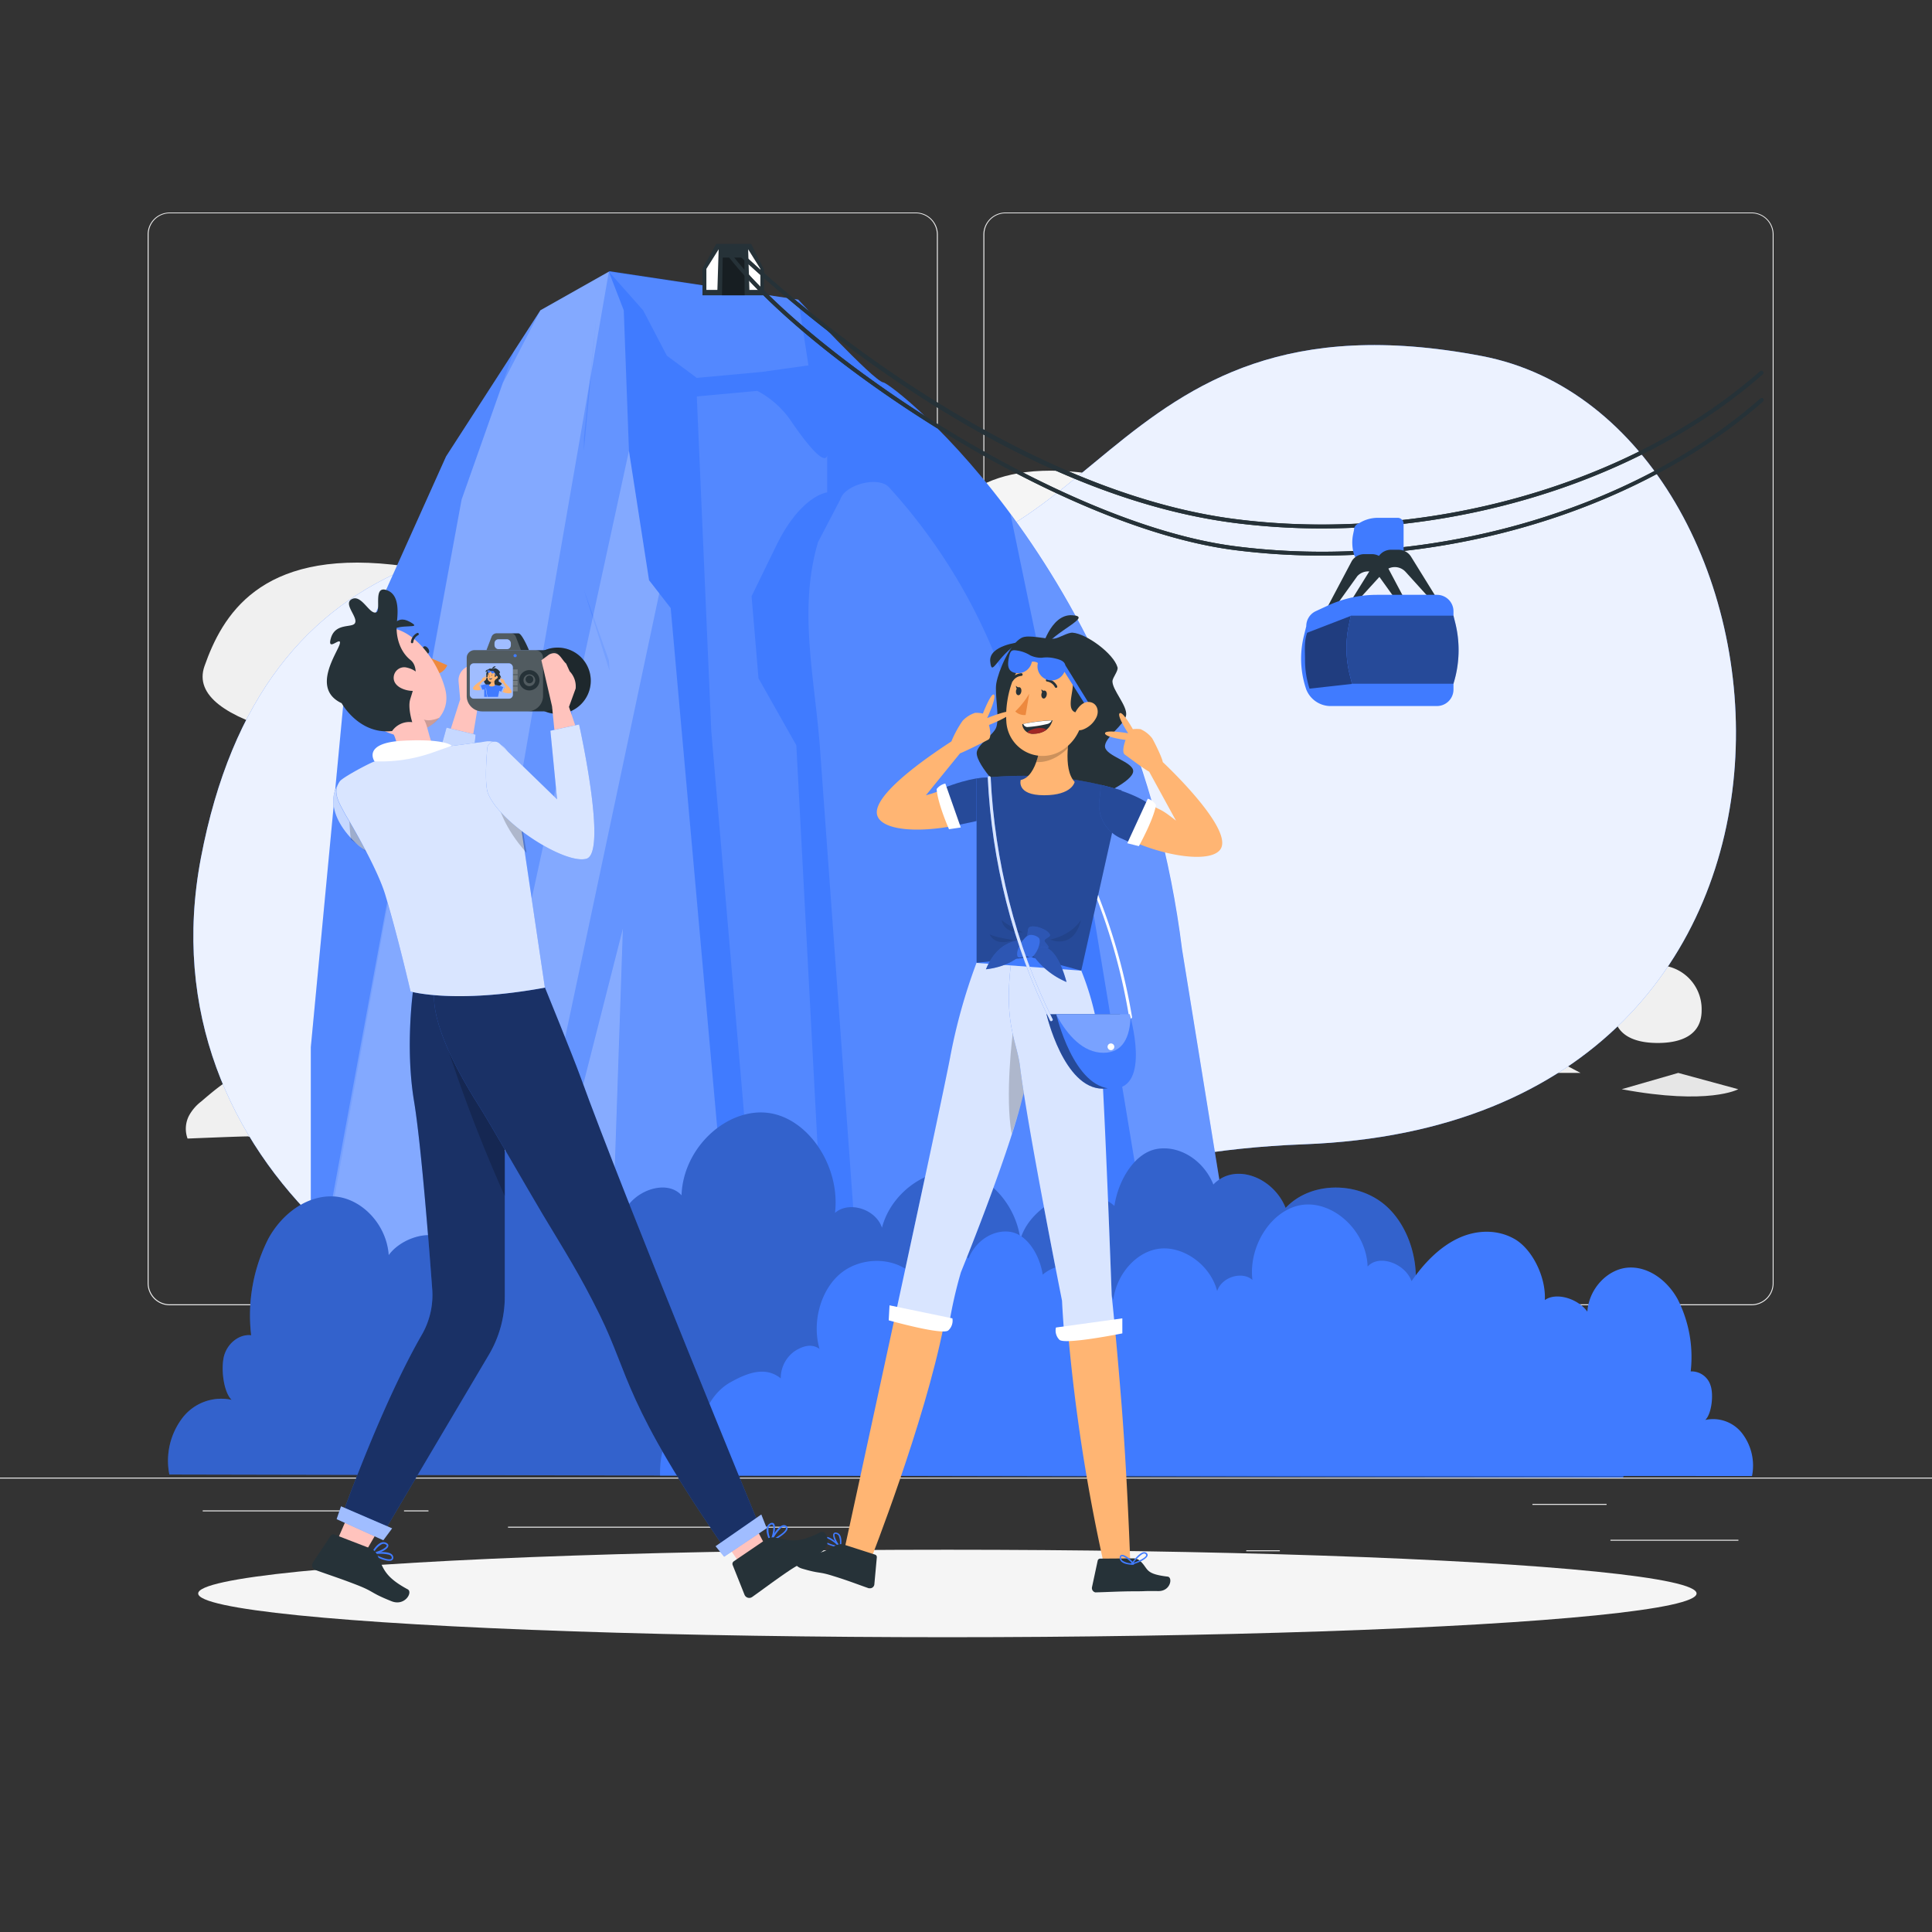 <svg xmlns="http://www.w3.org/2000/svg" viewBox="0 0 500 500"><rect x="0" y="0" width="500" height="500" fill="#333333" stroke="none"/><g id="background-complete"><rect x="416.78" y="398.49" width="33.12" height="0.25" style="fill:#ebebeb"></rect><rect x="322.53" y="401.21" width="8.69" height="0.25" style="fill:#ebebeb"></rect><rect x="396.59" y="389.21" width="19.19" height="0.25" style="fill:#ebebeb"></rect><rect x="52.46" y="390.89" width="43.19" height="0.25" style="fill:#ebebeb"></rect><rect x="104.56" y="390.89" width="6.33" height="0.25" style="fill:#ebebeb"></rect><rect x="131.47" y="395.11" width="93.68" height="0.25" style="fill:#ebebeb"></rect><path d="M237,337.8H43.92a5.71,5.71,0,0,1-5.71-5.71V60.66A5.71,5.71,0,0,1,43.92,55H237a5.71,5.71,0,0,1,5.71,5.71V332.09A5.71,5.71,0,0,1,237,337.8ZM43.92,55.2a5.47,5.47,0,0,0-5.46,5.46V332.09a5.47,5.47,0,0,0,5.46,5.46H237a5.47,5.47,0,0,0,5.46-5.46V60.66A5.47,5.47,0,0,0,237,55.2Z" style="fill:#ebebeb"></path><path d="M453.31,337.8H260.21a5.72,5.72,0,0,1-5.71-5.71V60.66A5.72,5.72,0,0,1,260.21,55h193.1A5.71,5.71,0,0,1,459,60.66V332.09A5.71,5.71,0,0,1,453.31,337.8ZM260.21,55.2a5.47,5.47,0,0,0-5.46,5.46V332.09a5.47,5.47,0,0,0,5.46,5.46h193.1a5.47,5.47,0,0,0,5.46-5.46V60.66a5.47,5.47,0,0,0-5.46-5.46Z" style="fill:#ebebeb"></path><rect y="382.4" width="500" height="0.25" style="fill:#ebebeb"></rect><path d="M52.92,172.4c4.57-13,14.25-30,48.6-26.28s17.13,24.41,36.76,26.95,16.78-7.71,32.71,8.59,14.08,2.1,27.64,10.19S42.2,203,52.92,172.4Z" style="fill:#f0f0f0"></path><path d="M239.62,143.72c3.74-10.66,11.65-24.51,39.72-21.49s14,20,30.05,22,13.71-6.31,26.73,7,11.51,1.72,22.59,8.33S230.86,168.69,239.62,143.72Z" style="fill:#f5f5f5"></path><path d="M344.87,212.56c-1.51-5-1.74-22.08,9.94-18.16s16.58,9.4,24.21,11.23,12.36-5,20.24,1.58,13.34,1.11,21.41,7S350.18,230,344.87,212.56Z" style="fill:#f0f0f0"></path><path d="M74.36,280.33a10.19,10.19,0,0,0-11.42-2.63c-3.86,1.37-7.38,4.38-10.85,7.35a11.54,11.54,0,0,0-3.22,3.77,7.39,7.39,0,0,0-.33,5.84s16.57-.69,15.82-.54,2.41,0,3.15-.22C69.67,289.09,71.07,283.26,74.36,280.33Z" style="fill:#f0f0f0"></path><path d="M419.69,281.89l14.64-4.22,15.53,4.22S442.32,286.11,419.69,281.89Z" style="fill:#e6e6e6"></path><path d="M409.05,277.67H105.64V258.72L126.48,243,142,250.87l25.73,7.85H303.48l3.54,3.33,2.12-.8a4.35,4.35,0,0,1,4.25.68l7.38,5.93,16.92-8.5a3.09,3.09,0,0,1,2.59-.09l6.67,2.78,2.44-1.41a3.11,3.11,0,0,1,4.51,1.73l1.92,5.95,9-4.07a3.08,3.08,0,0,1,3.06.28l4.76,3.33h9.25a3.11,3.11,0,0,1,2.32,1l3.07,3.45h10.77a3.16,3.16,0,0,1,1.44.35Z" style="fill:#f0f0f0"></path><path d="M158.42,286.79c-4.43-6-20-24.6-20-24.6l-20.85,9-8-14.81-5.33-1.43-13.75,7.26-19,22.06-4,9.65H170.4Z" style="fill:#e0e0e0"></path><path d="M302.86,281.22l15.73-10.7a4.85,4.85,0,0,1,5.67.17l18.08,13.94,11-5.17a4.84,4.84,0,0,1,4.54.22l14.21,8.49h-69.2Z" style="fill:#e0e0e0"></path><path d="M440.38,261.5c0,6.27-5.09,8.42-11.36,8.42s-11.37-2.15-11.37-8.42a11.37,11.37,0,1,1,22.73,0Z" style="fill:#f0f0f0"></path><path d="M391.27,252.41a7,7,0,0,1-1.15-.37c-.69-.27-1.58-.72-2.51-1.17a7.61,7.61,0,0,0-2.45-.74c-.66-.07-1.1,0-1.16-.17s.32-.49,1.12-.64a5.09,5.09,0,0,1,3,.52,9.16,9.16,0,0,1,2.32,1.72C391,252.07,391.27,252.41,391.27,252.41Z" style="fill:#e6e6e6"></path><path d="M395.31,249.17l-.84.32c-.49.2-1.12.49-1.81.79-1.39.61-2.58,1.25-2.77,1-.09-.12.09-.43.49-.82a6.16,6.16,0,0,1,1.83-1.2,4.21,4.21,0,0,1,2.2-.31,3.53,3.53,0,0,1,.66.16Z" style="fill:#e6e6e6"></path><path d="M383.78,254.84l-.23-.14-.61-.35a13.12,13.12,0,0,0-2-.89c-1.61-.58-3.06-.45-3.11-.7,0-.1.34-.29,1-.38a5.52,5.52,0,0,1,2.44.27,4.92,4.92,0,0,1,2,1.36,4.39,4.39,0,0,1,.44.6Z" style="fill:#e6e6e6"></path><path d="M385.37,251.49l-.58.34-1.3.72c-1,.54-1.72,1.16-1.91,1s0-.34.25-.68a3.91,3.91,0,0,1,1.25-1.07,3.33,3.33,0,0,1,1.6-.39A3.21,3.21,0,0,1,385.37,251.49Z" style="fill:#e6e6e6"></path><path d="M382.44,249.59s-.55-.19-1.39-.55-2-.85-3.2-1.26a9.08,9.08,0,0,0-3.24-.45c-.85,0-1.38.21-1.46.06s.37-.57,1.32-.85a6.4,6.4,0,0,1,3.74.16,9.28,9.28,0,0,1,3.14,1.86A13.23,13.23,0,0,1,382.44,249.59Z" style="fill:#e6e6e6"></path><path d="M386.16,244.87l-.32.09c-.19,0-.48.13-.81.24a21,21,0,0,0-2.49,1c-1.88.84-3.09,2.09-3.35,1.89s0-.55.51-1.15a6.7,6.7,0,0,1,2.36-1.78,5.86,5.86,0,0,1,2.9-.51,4.36,4.36,0,0,1,.88.15Z" style="fill:#e6e6e6"></path></g><g id="background-simple"><path d="M166.58,351.21C113.07,354.24,36.83,301.73,52,222c15.84-83.11,78.82-92.88,158.87-77.62,74.75,14.25,71.51-71.52,172.61-52.24,85.61,16.32,104.36,198.31-46,204C245.78,299.63,223.63,348,166.58,351.21Z" style="fill:#407BFF"></path><path d="M166.58,351.21C113.07,354.24,36.83,301.73,52,222c15.84-83.11,78.82-92.88,158.87-77.62,74.75,14.25,71.51-71.52,172.61-52.24,85.61,16.32,104.36,198.31-46,204C245.78,299.63,223.63,348,166.58,351.21Z" style="fill:#fff;opacity:0.9"></path></g><g id="Shadow"><ellipse id="path" cx="245.18" cy="412.39" rx="193.89" ry="11.32" style="fill:#f5f5f5"></ellipse></g><g id="sugarloaf-mountain"><path d="M80.44,271l9-95,26-57.88,24.42-37.82,17.9-10.1,48.84,7.35s19.53,21.13,22,21.42,65.11,49.13,77.32,146.79L321.35,341,80.44,343.27Z" style="fill:#407BFF"></path><polygon points="190.12 342.23 80.44 343.27 80.44 271 89.4 176.01 115.44 118.12 139.86 80.31 157.57 70.31 161.43 80.32 162.78 116.69 167.97 150.16 173.58 157.37 190.12 342.23" style="fill:#fff;opacity:0.1"></polygon><path d="M190.12,342.23,174.78,170.9l-1.21-13.54-5.6-7.2-5.2-33.46-1.34-36.38-3.86-10-17.71,10L133,90.87,119.46,129.3l-39,214,54.84-1.1,25.93-101.81-3.47,102.18Zm-39-228.85,3.26-31.8L151.1,116.7Zm0,39.3,6.47,18.22.17,2.76Z" style="fill:#fff;opacity:0.1"></path><polygon points="80.44 340.34 119.46 129.31 130.09 99.22 139.86 80.31 157.57 70.31 110.41 342.17 80.44 343.27 80.44 340.34" style="fill:#fff;opacity:0.2"></polygon><path d="M321.36,341l-21,.2L283.22,237.77,261.51,133.05c18.07,24.42,38,62,44.38,112.73Z" style="fill:#fff;opacity:0.2"></path><path d="M291.43,341.19l-68.5.65L212.16,193c-1.4-18-5.58-35.45-.44-52.73l5.74-11c1.15-3.88,9.89-6.15,12.62-3.16a146.56,146.56,0,0,1,35.43,70.21C273.83,238.28,286.25,303.08,291.43,341.19Z" style="fill:#fff;opacity:0.1"></path><path d="M200.89,141.22l-6.38,13.09,1.79,21.23,9.79,17.34L214,342.17H197.18l-13.1-152.92-3.75-86.65L196,101.16h0a24.33,24.33,0,0,1,9.08,8.33c9,13,9,8.2,9,8.2v9.74S207.29,128.12,200.89,141.22Z" style="fill:#fff;opacity:0.1"></path><polygon points="209.23 94.56 197.18 96.25 196 96.36 195.99 96.36 180.33 97.8 172.58 92.05 166.45 80.32 157.57 70.31 206.59 77.56 209.23 94.56" style="fill:#fff;opacity:0.1"></polygon><polygon points="161.21 240.35 135.28 342.17 157.74 342.54 161.21 240.35" style="fill:#fff;opacity:0.3"></polygon><polygon points="162.77 116.7 113.66 342.87 130.42 343.27 170.61 153.56 167.97 150.16 162.77 116.7" style="fill:#fff;opacity:0.2"></polygon></g><g id="cable-car"><polygon points="181.8 76.42 181.8 69.53 185.36 63.11 194.39 63.11 197.72 69.76 197.72 76.42 181.8 76.42" style="fill:#263238"></polygon><polygon points="196.79 75.02 196.79 69.58 193.62 64.51 193.94 75.02 196.79 75.02" style="fill:#fff"></polygon><polygon points="182.81 75.02 182.81 69.58 185.99 64.51 185.66 75.02 182.81 75.02" style="fill:#fff"></polygon><path d="M342.13,136.76a178,178,0,0,1-22.76-1.44c-59.62-7.72-114.54-56.28-130-71l.69-.73c31.65,30.19,82.27,64.61,129.4,70.71,49.06,6.35,102.47-8.65,136.07-38.22l.66.75C427.57,122.07,384.6,136.76,342.13,136.76Z" style="fill:#263238"></path><path d="M342.13,143.78a178,178,0,0,1-22.76-1.44c-46.4-6-113.2-51.35-132.22-77.76L188,64c18.92,26.27,85.37,71.38,131.54,77.35,49.06,6.35,102.47-8.65,136.07-38.22l.66.75C427.57,129.09,384.6,143.78,342.13,143.78Z" style="fill:#263238"></path><polygon points="192.71 76.42 186.85 76.42 187.04 66.66 192.64 66.66 192.71 76.42" style="opacity:0.4"></polygon><path d="M342.13,136.76a178,178,0,0,1-22.76-1.44c-59.62-7.72-114.54-56.28-130-71a.5.5,0,0,1,0-.71.49.49,0,0,1,.7,0c31.65,30.19,82.27,64.61,129.4,70.71,49.06,6.35,102.47-8.65,136.07-38.22a.5.5,0,1,1,.66.75C427.57,122.07,384.6,136.76,342.13,136.76Z" style="fill:#263238"></path><path d="M342.13,143.78a178,178,0,0,1-22.76-1.44c-46.4-6-113.2-51.35-132.22-77.76A.5.5,0,0,1,188,64c18.92,26.27,85.37,71.38,131.54,77.35,49.06,6.35,102.47-8.65,136.07-38.22a.5.5,0,0,1,.71,0,.51.51,0,0,1,0,.71C427.57,129.09,384.6,143.78,342.13,143.78Z" style="fill:#263238"></path><path d="M350.42,137.14l-.21,1a10.77,10.77,0,0,0,.21,5.35h0a2.34,2.34,0,0,0,2,1.66h9.39a1.56,1.56,0,0,0,1.44-1.66v-7.82a1.56,1.56,0,0,0-1.44-1.66h-5.25a9.09,9.09,0,0,0-4.33,1.11l-1,.54A1.67,1.67,0,0,0,350.42,137.14Z" style="fill:#407BFF"></path><path d="M372,155.09h-1.81L363.77,148a3.78,3.78,0,0,0-5.6,0l-6.46,7.08H349.9l6.84-11a3.82,3.82,0,0,1,3.22-1.8h2a3.81,3.81,0,0,1,3.22,1.8Z" style="fill:#263238"></path><path d="M372,155.09h-1.81L363.77,148a3.78,3.78,0,0,0-5.6,0l-6.46,7.08H349.9l6.84-11a3.82,3.82,0,0,1,3.22-1.8h2a3.81,3.81,0,0,1,3.22,1.8Z" style="fill:#263238;opacity:0.1"></path><path d="M365.13,158.12h-1.81l-6.46-9a3.78,3.78,0,0,0-5.6,0l-6.46,9H343l6.84-12.92a3.8,3.8,0,0,1,3.22-1.79h2a3.8,3.8,0,0,1,3.22,1.79Z" style="fill:#263238"></path><path d="M338.06,162.06l-.62,2.53a24.56,24.56,0,0,0,.62,13.85h0a6.8,6.8,0,0,0,6,4.28h27.83a4.28,4.28,0,0,0,4.27-4.28V158.21a4.27,4.27,0,0,0-4.27-4.27H356.33a30.35,30.35,0,0,0-12.85,2.86l-3,1.39A4.27,4.27,0,0,0,338.06,162.06Z" style="fill:#407BFF"></path><path d="M349.9,177l-11,1.22a24,24,0,0,1-1.16-7.36c0-2.42-.26-4.56.47-6.9l.06-.19,11.32-4.38-.48,2.24A29.16,29.16,0,0,0,349.4,175Z" style="opacity:0.5"></path><path d="M349.59,159.34l-.48,2.24A29.17,29.17,0,0,0,349.4,175l.51,1.93h26.24a29.09,29.09,0,0,0,.45-15.81l-.45-1.79Z" style="fill:#407BFF"></path><path d="M377.48,168.24a29.08,29.08,0,0,1-1.33,8.71H349.9l-.5-1.94a29.16,29.16,0,0,1-.29-13.43l.48-2.24h26.56l.45,1.79A29.09,29.09,0,0,1,377.48,168.24Z" style="opacity:0.4"></path></g><g id="Plants"><path d="M420.48,379.89l-.41,2.49a13.09,13.09,0,0,0-2.36-13c-3-3.16-7.66-4.84-11.16-2.51-.54-7.48-4.67-14.46-10.46-17.68s-12-5.62-17.27-1.37a11.4,11.4,0,0,0-4.71-9.31c-2.81-1.85-5.89-2.79-8.65-.84,2.76-9.47-.59-20.91-7.74-26.39s-18.64-5.43-25,1.33c-3.16-7.92-13.12-11.86-18.7-6.06-2.51-6.23-8.66-10.14-14.48-9.22s-10.12,8-11.13,14.75a13.4,13.4,0,0,0-13.41-2.36c-4.45,1.72-9.48,5.83-10.92,11.06-1.23-9.3-8.41-17-16.42-17.71s-17.06,5.67-19.41,14.67c-1.58-4.86-8.6-7-12.15-3.84,1.43-12.24-7.13-24.82-17.63-25.92s-21.65,9-22.09,21.37c-4-4.45-13-1-15.14,5-4.26-6.18-9.52-11.6-15.8-14.6s-13.65-3.37-19.74.12-10.85,13.11-10.41,21c-4.11-2.87-11.6-.33-14.69,3.95-.56-8-7-14.56-13.83-15.15s-13.6,4.1-17.31,10.88A43.89,43.89,0,0,0,65,345.56c-2.85-.32-5.77,1.75-6.86,4.85s-.4,9.75,1.81,11.87a12.67,12.67,0,0,0-12.58,4.48,18.29,18.29,0,0,0-3.54,14.84l376.21.78" style="fill:#407BFF"></path><path d="M420.48,379.89l-.41,2.49a13.09,13.09,0,0,0-2.36-13c-3-3.16-7.66-4.84-11.16-2.51-.54-7.48-4.67-14.46-10.46-17.68s-12-5.62-17.27-1.37a11.4,11.4,0,0,0-4.71-9.31c-2.81-1.85-5.89-2.79-8.65-.84,2.76-9.47-.59-20.91-7.74-26.39s-18.64-5.43-25,1.33c-3.16-7.92-13.12-11.86-18.7-6.06-2.51-6.23-8.66-10.14-14.48-9.22s-10.12,8-11.13,14.75a13.4,13.4,0,0,0-13.41-2.36c-4.45,1.72-9.48,5.83-10.92,11.06-1.23-9.3-8.41-17-16.42-17.71s-17.06,5.67-19.41,14.67c-1.58-4.86-8.6-7-12.15-3.84,1.43-12.24-7.13-24.82-17.63-25.92s-21.65,9-22.09,21.37c-4-4.45-13-1-15.14,5-4.26-6.18-9.52-11.6-15.8-14.6s-13.65-3.37-19.74.12-10.85,13.11-10.41,21c-4.11-2.87-11.6-.33-14.69,3.95-.56-8-7-14.56-13.83-15.15s-13.6,4.1-17.31,10.88A43.89,43.89,0,0,0,65,345.56c-2.85-.32-5.77,1.75-6.86,4.85s-.4,9.75,1.81,11.87a12.67,12.67,0,0,0-12.58,4.48,18.29,18.29,0,0,0-3.54,14.84l376.21.78" style="opacity:0.2"></path><path d="M170.83,381.87s-.26-6.64,2-9,5.75-3.63,8.38-1.88c.41-5.62,3.51-10.86,7.85-13.27s9-4.22,13-1a8.55,8.55,0,0,1,3.54-7c2.11-1.38,4.42-2.09,6.49-.63-2.07-7.11.44-15.69,5.81-19.81s14-4.07,18.73,1c2.37-5.94,9.85-8.9,14-4.55,1.88-4.67,6.49-7.61,10.86-6.92s7.6,6,8.36,11.07a10.07,10.07,0,0,1,10.07-1.77c3.34,1.3,7.11,4.38,8.19,8.3.93-7,6.31-12.79,12.32-13.29s12.81,4.26,14.57,11c1.19-3.65,6.46-5.23,9.12-2.88-1.07-9.19,5.36-18.63,13.24-19.46s16.25,6.78,16.58,16c3-3.33,9.79-.72,11.36,3.79,3.2-4.64,7.15-8.71,11.86-11s10.25-2.53,14.82.09,8.14,9.84,7.82,15.79c3.08-2.16,8.7-.25,11,3,.42-6,5.24-10.93,10.38-11.38s10.21,3.08,13,8.17a33,33,0,0,1,3.37,18.68,5.15,5.15,0,0,1,5.14,3.64c.82,2.33.31,7.32-1.36,8.92a9.5,9.5,0,0,1,9.45,3.36A13.73,13.73,0,0,1,453.42,382Z" style="fill:#407BFF"></path></g><g id="character-2"><path d="M284.84,205.82s8.33-3.6,8.43-6.22c.09-2.4-7-3.9-7.29-6.29s5.22-5.81,5.47-8.28-3.5-6.34-3.55-8.68c0-1,1.58-2.72,1.31-3.66-1-3.51-7.95-8.66-11.6-8.95-1.22-.1-3.45,1.34-4.66,1.52-2.13.32-6.72-1.2-8.61-.17-3,1.6-5.93,8.46-6.5,11.78-.47,2.79.89,8.65,0,11.33-.67,2-5,4.55-5.07,6.63-.07,3.36,7.69,11,7.69,11l17.69,2.43Z" style="fill:#263238"></path><path d="M231.75,340.12c-6.72,31.1-13.27,61.15-13.27,61.15l6.79,2.55s14-35.52,19-60.87Z" style="fill:#ffb573"></path><path d="M215.07,400c-.91-.29-1.8-.76-2-1.25a.68.68,0,0,1,.26-.75.94.94,0,0,1,.68-.23c1.33.06,3.42,2.34,3.51,2.44a.2.2,0,0,1,0,.21.2.2,0,0,1-.19.09A13.06,13.06,0,0,1,215.07,400Zm-.71-1.8a1,1,0,0,0-.34-.06.46.46,0,0,0-.42.13c-.2.17-.19.29-.16.37.19.59,2,1.19,3.45,1.46A8.3,8.3,0,0,0,214.36,398.23Z" style="fill:#407BFF"></path><path d="M217.36,400.53a.11.11,0,0,1-.08,0c-.75-.67-2-2.82-1.58-3.6.08-.19.31-.39.81-.28a1.4,1.4,0,0,1,.87.61c.68,1.07.24,3.11.23,3.2a.17.17,0,0,1-.13.13A.12.12,0,0,1,217.36,400.53Zm-.84-3.54-.1,0c-.32-.08-.38,0-.41.08-.2.48.55,2.1,1.29,2.93a4.32,4.32,0,0,0-.25-2.56.94.94,0,0,0-.53-.41Z" style="fill:#407BFF"></path><path d="M218.46,399.76l8,2.57a.68.68,0,0,1,.46.71l-.64,7a1.12,1.12,0,0,1-1.22,1l-.23,0c-2.87-1-5.39-2-9-3.11-4.24-1.36-3.33-.51-8.34-2-3-.93-2.47-4.52-1.14-4.28,6.06,1.14,7.23-.42,10.15-1.79A2.73,2.73,0,0,1,218.46,399.76Z" style="fill:#263238"></path><path d="M245.54,343.27a112.65,112.65,0,0,1,3.14-14s11.89-29.15,15.73-44.39c2.47-9.82,7.31-15.63,7.06-39.23L254,245.11l-1.28,4.06a147.09,147.09,0,0,0-6.85,24.59c-1.34,7.05-7.8,37.17-14.11,66.36Z" style="fill:#407BFF"></path><path d="M245.54,343.27a112.65,112.65,0,0,1,3.14-14s11.89-29.15,15.73-44.39c2.47-9.82,7.31-15.63,7.06-39.23L254,245.11l-1.28,4.06a147.09,147.09,0,0,0-6.85,24.59c-1.34,7.05-7.8,37.17-14.11,66.36Z" style="fill:#fff;opacity:0.8"></path><path d="M230,341.7s13.95,3.92,15.42,2.61a3.41,3.41,0,0,0,1.06-3.12l-16.27-3.37Z" style="fill:#fff"></path><path d="M264.41,284.88c-.62,2.43-1.51,5.37-2.58,8.59-1.83-9.73.29-26.28.29-26.28l1.08-3.74,4.78,5.48s0,1.88,0,4.69C266.76,277.66,265.4,281,264.41,284.88Z" style="opacity:0.2"></path><path d="M288.51,343.3c.46,4.85,1.09,11.84,1.79,20.74,1.46,18.49,2.21,40.27,2.21,40.27l-6.71,1a460.7,460.7,0,0,1-9.41-60.75Z" style="fill:#ffb573"></path><path d="M293.15,403.31l-8.41.06a.67.67,0,0,0-.66.53l-1.47,6.85a1.14,1.14,0,0,0,.85,1.35l.24,0c3-.07,5.73-.25,9.5-.27,4.46,0,1.39-.1,6.63-.06,3.16,0,3.71-3.57,2.37-3.74-6.13-.73-4.84-2-7.22-4.14A2.7,2.7,0,0,0,293.15,403.31Z" style="fill:#263238"></path><path d="M293,404.91a.19.19,0,0,1-.2-.07.18.18,0,0,1,0-.21c.08-.11,1.82-2.67,3.13-2.91a.93.93,0,0,1,.71.13.69.69,0,0,1,.36.71c-.11.5-.92,1.1-1.78,1.52A13.36,13.36,0,0,1,293,404.91Zm.42-.48c1.37-.47,3.11-1.33,3.21-1.94,0-.07,0-.19-.21-.34a.5.5,0,0,0-.43-.07,1.35,1.35,0,0,0-.34.11A8.48,8.48,0,0,0,293.39,404.43Z" style="fill:#407BFF"></path><path d="M293.48,404.86a.18.18,0,0,1-.15.1c-.1,0-2.19.06-3.11-.81a1.37,1.37,0,0,1-.44-1c0-.5.22-.69.42-.73.84-.28,2.73,1.35,3.26,2.21a.09.09,0,0,1,0,.07A.2.2,0,0,1,293.48,404.86Zm-3.34-1.6a1,1,0,0,0,.31.6,4.32,4.32,0,0,0,2.47.71c-.68-.87-2.13-1.91-2.64-1.8,0,0-.18.06-.16.39l0,.1Z" style="fill:#407BFF"></path><path d="M275.37,344.58c-.21-2.64-.39-5.29-.52-7.95,0,0-9-45.13-10.87-60.63-.8-6.52-4.16-10.8-2.39-26.17l.75-4.72,17.24,1,.25,5.07a72.85,72.85,0,0,1,5.07,21.54c1,12.43,2.81,62.58,2.81,62.58s.31,2.75.8,8Z" style="fill:#407BFF"></path><path d="M275.37,344.58c-.21-2.64-.39-5.29-.52-7.95,0,0-9-45.13-10.87-60.63-.8-6.52-4.16-10.8-2.39-26.17l.75-4.72,17.24,1,.25,5.07a72.85,72.85,0,0,1,5.07,21.54c1,12.43,2.81,62.58,2.81,62.58s.31,2.75.8,8Z" style="fill:#fff;opacity:0.8"></path><path d="M290.46,345.08s-14.9,3-16.29,1.65a3.4,3.4,0,0,1-.89-3.17l17.18-2.37Z" style="fill:#fff"></path><path d="M247.14,213.67c-9.77,1.93-18.79,1.19-20.08-2.56-1.93-5.6,16.12-17.22,19.16-19.23a27.8,27.8,0,0,1,2.9-5.34,7.69,7.69,0,0,1,3.25-2.06,8,8,0,0,1,2,.19s2.17-5.59,2.88-4.88-1.78,6.05-1.78,6.05,6.16-2.49,6.12-1.45-5.65,3.23-5.65,3.23.9,3.21-.18,3.8c-.8.45-6.07,3.1-7.31,3.54l-8.83,10.86a26.6,26.6,0,0,0,4.36-1.53Z" style="fill:#ffb573"></path><path d="M243.87,204.06c7.79-3.07,11.38-2.82,11.38-2.82l2.2,10.12s-4.52,1.16-10.31,2.31Z" style="fill:#407BFF"></path><path d="M243.87,204.06c7.79-3.07,11.38-2.82,11.38-2.82l2.2,10.12s-4.52,1.16-10.31,2.31Z" style="opacity:0.4"></path><path d="M242.4,204.21a3.82,3.82,0,0,1,2.25-1.43l4,11.37-3.05.45S242.7,208.07,242.4,204.21Z" style="fill:#fff"></path><path d="M279.83,251.2l-27.12-2V201.51a101,101,0,0,1,18.76-.51,91.78,91.78,0,0,1,18.76,3.55Z" style="fill:#407BFF"></path><path d="M279.83,251.2l-13-3.5-14.08,1.47V201.51a101,101,0,0,1,18.76-.51,91.78,91.78,0,0,1,18.76,3.55Z" style="opacity:0.4"></path><path d="M266.36,240c1.18-.82,5.08.64,5.37,2,.1.49-1.35.89-1.43,1.38s1.32,1.47,1,1.89c-1,1.3-6.06-.1-6.45-1.73-.1-.44.85-1.09,1-1.51S265.93,240.32,266.36,240Z" style="fill:#407BFF"></path><path d="M266.36,240c1.18-.82,5.08.64,5.37,2,.1.49-1.35.89-1.43,1.38s1.32,1.47,1,1.89c-1,1.3-6.06-.1-6.45-1.73-.1-.44.85-1.09,1-1.51S265.93,240.32,266.36,240Z" style="opacity:0.3"></path><path d="M269.53,245.06s3.74-1,6.49,9.09a20.32,20.32,0,0,1-9.2-7.7Z" style="fill:#407BFF"></path><g style="opacity:0.3"><path d="M269.53,245.06s3.74-1,6.49,9.09a20.32,20.32,0,0,1-9.2-7.7Z"></path></g><path d="M265.49,243.44s-6.68-1.4-10.34,7.41c0,0,6.12-.42,9.58-4.25Z" style="fill:#407BFF"></path><g style="opacity:0.3"><path d="M265.49,243.44s-6.68-1.4-10.34,7.41c0,0,6.12-.42,9.58-4.25Z"></path></g><path d="M268.91,242.8c.68,1.15-.77,4.37-2,5-.28.14-.91-.3-1.22-.33-.56-.05-2,.65-2.26.18-.88-1.34,1.44-5.25,3-5.66A3,3,0,0,1,268.91,242.8Z" style="fill:#407BFF"></path><path d="M268.91,242.8c.68,1.15-.77,4.37-2,5-.28.14-.91-.3-1.22-.33-.56-.05-2,.65-2.26.18-.88-1.34,1.44-5.25,3-5.66A3,3,0,0,1,268.91,242.8Z" style="opacity:0.1"></path><path d="M279.79,238s-2,3.78-8,5.17C271.82,243.17,277.85,246,279.79,238Z" style="opacity:0.1"></path><path d="M264.77,241.28s-4.1-1.8-5.54-3.16C259.23,238.12,259.5,241.66,264.77,241.28Z" style="opacity:0.1"></path><path d="M262.32,243.27s-4.44-.57-6.21-1.46C256.11,241.81,257.38,245.13,262.32,243.27Z" style="opacity:0.1"></path><path d="M293.28,218.37l-3.3-1.48a9.46,9.46,0,0,1-5.48-9.63l.45-4.12s8.32,1.8,12.85,5.24Z" style="fill:#407BFF"></path><path d="M293.28,218.37l-3.3-1.48a9.46,9.46,0,0,1-5.48-9.63l.45-4.12s8.32,1.8,12.85,5.24Z" style="opacity:0.4"></path><path d="M297.8,208.24c2.68,1.64,2.3.76,6.54,4.14L297.4,199.7c-1.18-.55-5.52-3.88-6.29-4.4-1-.7.19-3.8.19-3.8s-5.38-.7-5.32-1.73,6,0,6,0-3-4.55-2.21-5.18,3.41,4.12,3.41,4.12a7.86,7.86,0,0,1,2,0,7.76,7.76,0,0,1,3,2.36c.46.74,2.6,5,2.74,6.15,0,0,18.28,17.05,15,22.46-2.17,3.59-13.26,2.22-22.52-1.83Z" style="fill:#ffb573"></path><path d="M299.18,208.35a3.82,3.82,0,0,0-2.13-1.65l-5.31,11.53,3,.75S298.51,212.2,299.18,208.35Z" style="fill:#fff"></path><path d="M264.16,201.86c4.43-.88,5.28-10.05,5.14-10.78l4.37-2.51,4.16-3.21c-1.29,4.83-2.88,13.65.29,17,0,0-.61,3.45-7.9,3.45S264.16,201.86,264.16,201.86Z" style="fill:#ffb573"></path><path d="M269.3,191.08l4.37-2.51,4.16-3.21a48,48,0,0,0-1.47,8.27c-1.56,1.55-4.48,3.79-8.18,3.59A19.42,19.42,0,0,0,269.3,191.08Z" style="opacity:0.2"></path><path d="M282,179.32c-1.65,7-2.24,11.23-6.46,14.38a9.4,9.4,0,0,1-15.1-7c-.46-6.58,2.31-17,9.77-18.87A9.51,9.51,0,0,1,282,179.32Z" style="fill:#ffb573"></path><path d="M270.88,179.86c-.09.57-.49,1-.86.91s-.6-.56-.51-1.13.48-1,.87-.92S271,179.28,270.88,179.86Z" style="fill:#263238"></path><path d="M264.32,179c-.09.57-.48,1-.86.91s-.61-.56-.52-1.14.49-1,.87-.92S264.42,178.39,264.32,179Z" style="fill:#263238"></path><path d="M270,179.36a.91.91,0,0,1-.44-1,.78.78,0,0,0,.38.36.67.67,0,0,1,.35.39c0,.17-.16.38-.32.29" style="fill:#263238"></path><path d="M263.41,178.45a.93.93,0,0,1-.45-1,.85.85,0,0,0,.39.36.67.67,0,0,1,.35.39c0,.18-.16.38-.32.29" style="fill:#263238"></path><path d="M266.36,179.54a22.23,22.23,0,0,1-3.61,4.58,3.39,3.39,0,0,0,2.68.92Z" style="fill:#ed893e"></path><path d="M273.27,178h.16a.35.35,0,0,0,.16-.46h0a3.32,3.32,0,0,0-2.54-1.83.34.34,0,0,0-.37.31h0a.33.33,0,0,0,.31.36h0a2.72,2.72,0,0,1,2,1.42A.31.31,0,0,0,273.27,178Z" style="fill:#263238"></path><path d="M261.88,176.35a.34.34,0,0,0,.29-.15,2.87,2.87,0,0,1,2.19-1.28.35.35,0,0,0,0-.69h0a3.54,3.54,0,0,0-2.74,1.58.34.34,0,0,0,.07.47h0A.3.3,0,0,0,261.88,176.35Z" style="fill:#263238"></path><path d="M264.56,187.42a41,41,0,0,1,7.84-1c-.56,1.79-1.74,3.28-4.72,3.46a2.71,2.71,0,0,1-3.1-2.24A2.11,2.11,0,0,1,264.56,187.42Z" style="fill:#263238"></path><path d="M269,188.43a5.45,5.45,0,0,0-3.19,1.06,3.19,3.19,0,0,0,1.89.41,5.42,5.42,0,0,0,3.18-1.06A3.1,3.1,0,0,0,269,188.43Z" style="fill:#a02724"></path><path d="M264.82,187.36a1.18,1.18,0,0,0,1,.8,30.74,30.74,0,0,0,5.12-.77,1.64,1.64,0,0,0,1.24-.94A47.39,47.39,0,0,0,264.82,187.36Z" style="fill:#fff"></path><path d="M282.4,180.78s-1.76,4.63-4.28,3.49.59-7-.81-9.32a8.22,8.22,0,0,0-4.3-3.19l-5.32-1-3.13-1,1.8-2.28,3.13-1.27h5.61l4.3,2.07,3.36,2.05,2,3.61v3.23Z" style="fill:#263238"></path><path d="M263.76,166.21s-7.93.82-7.49,5S257.72,170.12,263.76,166.21Z" style="fill:#263238"></path><path d="M269.49,168.22s2.28-9.3,7.94-9S273.29,163,269.49,168.22Z" style="fill:#263238"></path><path d="M261.11,170.1c.41-2,.82-2,2.79-1.62a9.06,9.06,0,0,1,2.76,1.14,6.56,6.56,0,0,0,2.93.61,8.92,8.92,0,0,1,3,.07c1.58.33,2.88.72,3.12,1.87l6.58,10.64-.59.89-6.22-9.84a3.63,3.63,0,0,1-6.89-2.2c.06-.29-1.5-.61-1.56-.32a3.64,3.64,0,0,1-4.3,2.81C260.74,173.74,260.7,172.06,261.11,170.1Z" style="fill:#407BFF"></path><path d="M283.73,185.68a6.4,6.4,0,0,1-3.48,3.13c-2,.72-3-1-2.51-3,.46-1.77,2.06-4.27,4.07-4.14S284.61,183.88,283.73,185.68Z" style="fill:#ffb573"></path><path d="M283.94,232.78a153.82,153.82,0,0,1,8.29,30.58c.08.48.82.28.73-.2a154.71,154.71,0,0,0-8.43-30.69c-.18-.45-.33-.89-.33-.89Z" style="fill:#fff"></path><path d="M270.83,262.48h19s5.7,19.27-4.43,19.27S270.83,262.48,270.83,262.48Z" style="fill:#407BFF"></path><path d="M270.83,262.48h19s5.7,19.27-4.43,19.27S270.83,262.48,270.83,262.48Z" style="opacity:0.4"></path><path d="M273.36,262.48h19s5.71,19.27-4.42,19.27S273.36,262.48,273.36,262.48Z" style="fill:#407BFF"></path><path d="M292.59,263.26c-.12-.49-.21-.78-.21-.78h-19s0,.11.07.3c2.78,5.05,6.78,9.68,12.14,9.68C290.77,272.46,292.4,268.12,292.59,263.26Z" style="fill:#fff;opacity:0.3"></path><path d="M288.3,270.54a.88.88,0,0,1-.42,1.16.87.87,0,0,1-.74-1.58A.89.89,0,0,1,288.3,270.54Z" style="fill:#fff"></path><path d="M272.39,263.71c-9.58-19.07-15-41.26-16-62.47,0-.49-.78-.49-.76,0,1,21.4,6.46,43.63,16.12,62.86.22.43.88,0,.66-.39Z" style="fill:#407BFF"></path><g style="opacity:0.8"><path d="M272.39,263.71c-9.58-19.07-15-41.26-16-62.47,0-.49-.78-.49-.76,0,1,21.4,6.46,43.63,16.12,62.86.22.43.88,0,.66-.39Z" style="fill:#fff"></path></g></g><g id="character-1"><polygon points="90.17 391.98 87.11 399 94.22 402.27 98.29 395.3 90.17 391.98" style="fill:#ffc3bd"></polygon><path d="M107.05,255.21s-2.31,15.24.1,29.75c1.8,10.85,3.81,36.47,4.71,48.71a20.6,20.6,0,0,1-2.72,11.81c-3.93,6.81-11.28,21.2-20.88,47.4l10.54,4.54,27.73-46.82a29.53,29.53,0,0,0,4.11-15V294.28l2.08-38.35Z" style="fill:#407BFF"></path><path d="M107.05,255.21s-2.31,15.24.1,29.75c1.8,10.85,3.81,36.47,4.71,48.71a20.6,20.6,0,0,1-2.72,11.81c-3.93,6.81-11.28,21.2-20.88,47.4l10.54,4.54,27.73-46.82a29.53,29.53,0,0,0,4.11-15V294.28l2.08-38.35Z" style="opacity:0.6"></path><path d="M130.64,294.28l.81-14.89-6-4.36-4.66-3.55h-4.87a393.71,393.71,0,0,0,14.73,38.09Z" style="opacity:0.2"></path><path d="M96.24,402.24a.21.21,0,0,1-.1-.23.19.19,0,0,1,.17-.17c.16,0,3.77-.58,5,.36a1.09,1.09,0,0,1,.45.71.8.8,0,0,1-.32.88c-.52.32-1.68.09-2.74-.31A16.51,16.51,0,0,1,96.24,402.24Zm.75,0c1.5.8,3.64,1.61,4.25,1.21.08-.05.18-.15.13-.45a.64.64,0,0,0-.29-.44,1.24,1.24,0,0,0-.36-.19A9.76,9.76,0,0,0,97,402.22Z" style="fill:#407BFF"></path><path d="M96.13,402.18a.22.22,0,0,1,0-.21c.06-.1,1.16-2.3,2.58-2.77a1.64,1.64,0,0,1,1.25.08c.53.27.6.62.53.86-.19,1-2.93,2.07-4.12,2.13l-.08,0A.27.27,0,0,1,96.13,402.18Zm3.53-2.57a1.13,1.13,0,0,0-.79,0,5.08,5.08,0,0,0-2.12,2.16c1.28-.21,3.17-1.14,3.34-1.73,0-.06,0-.21-.31-.38l-.12,0Z" style="fill:#407BFF"></path><path d="M95.83,400.72l-9.25-3.57a.79.79,0,0,0-1,.31l-4.57,6.87a1.33,1.33,0,0,0,.36,1.85l.25.13c3.35,1.22,6.39,2.18,10.53,3.79,4.9,1.89,3.43,2,9.16,4.29,3.45,1.39,5.6-2.31,4.21-3.07-6.41-3.44-6.32-5.75-8-9.16A3.19,3.19,0,0,0,95.83,400.72Z" style="fill:#263238"></path><polygon points="99.2 398.61 101.47 395.54 88.26 389.84 87.13 393.15 99.2 398.61" style="fill:#407BFF"></polygon><polygon points="99.2 398.61 101.47 395.54 88.26 389.84 87.13 393.15 99.2 398.61" style="fill:#fff;opacity:0.5"></polygon><polygon points="188.04 399.6 192.35 405.94 198.91 401.67 195.18 394.5 188.04 399.6" style="fill:#ffc3bd"></polygon><path d="M124.12,286.48c2.65,4.17,12.44,21.3,16.32,27.79,5.94,9.92,9.51,15.4,14.75,26,7.83,15.87,6.22,22.79,32.84,61.16l8.83-5.73S161.18,309,150.3,278.9c-2-5.51-9.28-23.34-9.28-23.34l-28-1S108.19,261.45,124.12,286.48Z" style="fill:#407BFF"></path><path d="M124.12,286.48c2.65,4.17,12.44,21.3,16.32,27.79,5.94,9.92,9.51,15.4,14.75,26,7.83,15.87,6.22,22.79,32.84,61.16l8.83-5.73S161.18,309,150.3,278.9c-2-5.51-9.28-23.34-9.28-23.34l-28-1S108.19,261.45,124.12,286.48Z" style="opacity:0.6"></path><path d="M199.58,399a.22.22,0,0,1-.28-.29c.07-.14,1.67-3.42,3.15-3.93a1.09,1.09,0,0,1,.85,0,.81.81,0,0,1,.54.76c0,.61-.89,1.44-1.82,2.07A16.11,16.11,0,0,1,199.58,399Zm.41-.63c1.52-.78,3.4-2.08,3.42-2.8,0-.1,0-.23-.3-.37a.63.63,0,0,0-.52,0,1.62,1.62,0,0,0-.37.19A9.91,9.91,0,0,0,200,398.39Z" style="fill:#407BFF"></path><path d="M199.48,399.08a.21.21,0,0,1-.19-.11c-.06-.1-1.23-2.26-.81-3.7a1.59,1.59,0,0,1,.78-1c.52-.28.84-.14,1,0,.74.74,0,3.59-.59,4.6a.11.11,0,0,1-.07.06A.2.2,0,0,1,199.48,399.08Zm-.11-4.37a1.1,1.1,0,0,0-.46.64,5.05,5.05,0,0,0,.57,3c.55-1.18.87-3.26.48-3.74-.05,0-.16-.15-.49,0l-.1.08Z" style="fill:#407BFF"></path><path d="M198.1,398.49l-8.2,5.58a.8.8,0,0,0-.29.95l3.06,7.67a1.32,1.32,0,0,0,1.71.76l.25-.13c2.92-2.06,5.44-4,9.12-6.51,4.34-2.95,3.59-1.68,8.74-5.08,3.1-2.05,1.29-5.93-.13-5.21-6.48,3.31-8.32,1.93-12.08,1.36A3.19,3.19,0,0,0,198.1,398.49Z" style="fill:#263238"></path><polygon points="198.42 395.5 197.02 391.96 185.2 400.16 187.41 402.87 198.42 395.5" style="fill:#407BFF"></polygon><polygon points="198.42 395.5 197.02 391.96 185.2 400.16 187.41 402.87 198.42 395.5" style="fill:#fff;opacity:0.5"></polygon><path d="M110.81,167.84c.34.48.36,1,0,1.27s-.88,0-1.19-.48-.36-1,0-1.27S110.47,167.36,110.81,167.84Z" style="fill:#263238"></path><path d="M110.76,170l5,2.16a4,4,0,0,1-2.82,2.33Z" style="fill:#ed893e"></path><path d="M90.68,178.9c4.18,6.65,5.81,9.56,11.21,11.2a15.09,15.09,0,0,0,8.63-1.76c3.6-2,5.91-5.56,4.66-10.14-1.89-7-8.39-16.68-16.65-15.77A10.73,10.73,0,0,0,89,174.26,10.88,10.88,0,0,0,90.68,178.9Z" style="fill:#ffc3bd"></path><path d="M113.66,185.76s-3.74,1.72-4.93-.42.82,3.49.82,3.49S112.55,187.51,113.66,185.76Z" style="opacity:0.2"></path><path d="M101.3,198.91s4.13-2.92-.48-11c0,0,3-4.13,7-3.22s2.11,9.29,6.69,9.79S101.3,198.91,101.3,198.91Z" style="fill:#ffc3bd"></path><path d="M106.77,166.45a.32.32,0,0,0,.18-.24,2.46,2.46,0,0,1,1.26-1.83.3.3,0,0,0,.15-.4.33.33,0,0,0-.41-.16,3,3,0,0,0-1.61,2.3.31.31,0,0,0,.26.35h0A.32.32,0,0,0,106.77,166.45Z" style="fill:#263238"></path><path d="M101.48,189.19a5.44,5.44,0,0,1,5.21-2.29s-1.19-3.68-.54-5.89,2.86-8,.08-10.21-3.92-6.13-3.51-9.81.31-7.46-2.9-8.34-1.19,5.23-2.41,5.8c-1.73.81-3.76-4.65-6.3-3.43s1.88,4.91.66,6.38c-.89,1.06-5-.13-6.13,3.74s2.86-.77,2.29,1.5-7.52,11.59.49,15.35C88.42,182,92.91,190.17,101.48,189.19Z" style="fill:#263238"></path><path d="M101.21,163.28s.94-4.5,4.81-2.37S103.31,161.15,101.21,163.28Z" style="fill:#263238"></path><path d="M105.39,172.8a6,6,0,0,1,3.78,2.68c1.12,1.81-.36,3.32-2.37,3.32-1.83,0-4.58-.94-4.89-3A2.73,2.73,0,0,1,105.39,172.8Z" style="fill:#ffc3bd"></path><path d="M122.21,191.57l1.38-8.28,3.57-2.18a3,3,0,0,0,1.24-3.48l-.42-1.19-2.28-2.66h0c-.79-1.62-1.89-3.31-3.37-2.28l-2,1.39a3.86,3.86,0,0,0-1.65,3.51l.41,4.61-3.36,10.56Z" style="fill:#ffc3bd"></path><path d="M92,218.1c6.15,5.91,17.09,6.25,22.62,4.69s8.47-32.67,8.47-32.67l-7.53-1.81-6.47,23.25-12.53-9.23c-2.6-1.92-3.89-2.59-6.82-1.2C85.64,203.06,83.81,210.25,92,218.1Z" style="fill:#407BFF"></path><path d="M92,218.1c6.15,5.91,17.09,6.25,22.62,4.69s8.47-32.67,8.47-32.67l-7.53-1.81-6.47,23.25-12.53-9.23c-2.6-1.92-3.89-2.59-6.82-1.2C85.64,203.06,83.81,210.25,92,218.1Z" style="fill:#fff;opacity:0.7"></path><path d="M98.48,218.07l-4.13-7.76-4-1a66.49,66.49,0,0,0,.46,8c2,1.32,4.5,3.48,8.43,7.5Z" style="opacity:0.2"></path><path d="M144.3,167.6a8.53,8.53,0,0,0-3.43.72l-2.06.91a7.4,7.4,0,0,0,0,13.9l2.06.91a8.58,8.58,0,1,0,3.43-16.44Z" style="fill:#263238"></path><path d="M144.3,167.6a8.53,8.53,0,0,0-3.43.72l-2.06.91a7.4,7.4,0,0,0,0,13.9l2.06.91a8.58,8.58,0,1,0,3.43-16.44Z" style="opacity:0.2"></path><path d="M141.26,169.69h-8.52a6.49,6.49,0,1,0,0,13h8.52a6.49,6.49,0,0,0,0-13Z" style="fill:#263238"></path><path d="M141.26,169.69h-8.52a6.49,6.49,0,1,0,0,13h8.52a6.49,6.49,0,0,0,0-13Z" style="fill:#fff;opacity:0.2"></path><path d="M138.89,169.69h-2a6.49,6.49,0,0,1,0,13h2a6.49,6.49,0,0,0,0-13Z" style="fill:#fff;opacity:0.2"></path><path d="M134.18,163.91h-5.66a1.36,1.36,0,0,0-1.29.89l-1.33,3.47h11S135.1,163.91,134.18,163.91Z" style="fill:#263238"></path><path d="M132.21,163.91h-3.69a1.36,1.36,0,0,0-1.29.89l-1.33,3.47h8.93l-1.33-3.47A1.36,1.36,0,0,0,132.21,163.91Z" style="fill:#fff;opacity:0.2"></path><path d="M122.79,168.27h19.95a2,2,0,0,1,2,2v9.83a4,4,0,0,1-4,4H124.79a4,4,0,0,1-4-4v-9.83A2,2,0,0,1,122.79,168.27Z" style="fill:#263238"></path><path d="M122.79,168.27h15.75a2,2,0,0,1,2,2v9.83a4,4,0,0,1-4,4H124.79a4,4,0,0,1-4-4v-9.83A2,2,0,0,1,122.79,168.27Z" style="fill:#fff;opacity:0.2"></path><rect x="121.59" y="171.67" width="11.14" height="9.14" rx="1" style="fill:#407BFF"></rect><rect x="121.59" y="171.67" width="11.14" height="9.14" rx="1" style="fill:#fff;opacity:0.5"></rect><path d="M128.91,177.66s.93-.41.94-.7-.78-.44-.82-.7.59-.66.62-.93-.4-.71-.4-1c0-.1.18-.3.15-.41a2.05,2.05,0,0,0-1.3-1c-.14,0-.39.15-.53.17s-.75-.13-1,0a2.37,2.37,0,0,0-.73,1.32,10.76,10.76,0,0,1,0,1.27c-.08.22-.57.51-.57.75s.86,1.23.86,1.23l2,.27Z" style="fill:#263238"></path><path d="M124.68,178.54c-1.09.21-2.11.13-2.25-.29-.22-.63,1.81-1.93,2.15-2.15a3,3,0,0,1,.32-.6.8.8,0,0,1,.37-.23.65.65,0,0,1,.22,0s.25-.63.33-.55-.2.68-.2.68.69-.28.68-.16-.63.36-.63.36.1.36,0,.42-.68.35-.82.4l-1,1.22a3.65,3.65,0,0,0,.49-.17Z" style="fill:#ffb573"></path><path d="M124.31,177.46a3.61,3.61,0,0,1,1.28-.32l.25,1.14s-.51.13-1.16.26Z" style="fill:#407BFF"></path><path d="M124.15,177.48s.12-.16.25-.16l.45,1.27-.34,0A4.66,4.66,0,0,1,124.15,177.48Z" style="fill:#407BFF"></path><path d="M124.15,177.48s.12-.16.25-.16l.45,1.27-.34,0A4.66,4.66,0,0,1,124.15,177.48Z" style="fill:#fff;opacity:0.5"></path><path d="M128.79,180.66s0,0,0,0l0,.07Z" style="fill:#407BFF"></path><path d="M129.51,177.51v0l-.28,1.25-.35,1.59h-3.57v-3.2l.2,0h.21a10.47,10.47,0,0,1,1.08,0c.19,0,.39,0,.61,0l.69.08c.51.09,1,.2,1.21.27Z" style="fill:#407BFF"></path><path d="M129.85,179.06c-.54-.23-.94-.43-.94-.43l.57-1.11a3.15,3.15,0,0,1,.88.42Z" style="fill:#407BFF"></path><path d="M130.36,177.93a3,3,0,0,1,.73.46l-.78-1.42c-.13-.06-.61-.43-.7-.49s0-.43,0-.43-.6-.08-.6-.19.67,0,.67,0-.33-.51-.25-.58.39.46.39.46a.79.79,0,0,1,.22,0,.83.83,0,0,1,.35.26,3.59,3.59,0,0,1,.3.69s2,1.91,1.69,2.52c-.25.4-1.49.25-2.53-.2Z" style="fill:#ffb573"></path><path d="M130.51,177.94a.42.42,0,0,0-.23-.18l-.6,1.29.34.08A5.26,5.26,0,0,0,130.51,177.94Z" style="fill:#407BFF"></path><path d="M130.51,177.94a.42.42,0,0,0-.23-.18l-.6,1.29.34.08A5.26,5.26,0,0,0,130.51,177.94Z" style="fill:#fff;opacity:0.5"></path><path d="M126.59,177.21c.5-.1.59-1.12.57-1.2l.49-.29.47-.36c-.14.55-.32,1.53,0,1.91,0,0-.07.39-.88.39S126.59,177.21,126.59,177.21Z" style="fill:#ffb573"></path><path d="M127.16,176l.49-.29.47-.36a4.72,4.72,0,0,0-.16.93,1.22,1.22,0,0,1-.92.4A2,2,0,0,0,127.16,176Z" style="opacity:0.2"></path><path d="M128.59,174.69c-.18.79-.25,1.26-.72,1.61a1.05,1.05,0,0,1-1.48-.2,1,1,0,0,1-.21-.58c-.06-.74.25-1.91,1.09-2.12a1.05,1.05,0,0,1,1.31.74A.94.94,0,0,1,128.59,174.69Z" style="fill:#ffb573"></path><path d="M127.34,174.75c0,.06,0,.11-.1.1s-.06-.06,0-.13,0-.11.09-.1S127.35,174.68,127.34,174.75Z" style="fill:#263238"></path><path d="M126.61,174.65c0,.06-.06.11-.1.1s-.07-.06-.06-.13.06-.11.1-.1S126.62,174.58,126.61,174.65Z" style="fill:#263238"></path><path d="M126.83,174.71a2.49,2.49,0,0,1-.4.52.38.38,0,0,0,.3.1Z" style="fill:#ed893e"></path><path d="M127.61,174.54h0s0,0,0,0h0a.38.38,0,0,0-.28-.21,0,0,0,0,0,0,0h0s0,0,0,0h0a.3.3,0,0,1,.23.16S127.59,174.54,127.61,174.54Z" style="fill:#263238"></path><path d="M126.33,174.35h0a.33.33,0,0,1,.25-.15s0,0,0,0a0,0,0,0,0,0,0h0a.39.39,0,0,0-.31.17,0,0,0,0,0,0,.06h0Z" style="fill:#263238"></path><path d="M126.54,175.57a4.48,4.48,0,0,1,.88-.11.52.52,0,0,1-.53.39.3.3,0,0,1-.34-.25Z" style="fill:#263238"></path><path d="M127,175.68a.74.74,0,0,0-.36.12.33.33,0,0,0,.21,0,.58.58,0,0,0,.36-.12A.38.38,0,0,0,127,175.68Z" style="fill:#a02724"></path><path d="M126.57,175.56a.13.13,0,0,0,.11.09,3.56,3.56,0,0,0,.57-.08.16.16,0,0,0,.14-.11A5.74,5.74,0,0,0,126.57,175.56Z" style="fill:#fff"></path><path d="M128.63,174.85s-.19.52-.48.39.07-.78-.09-1a.86.86,0,0,0-.48-.36l-.6-.12-.35-.11.2-.25.36-.14h.62l.49.23.37.23.23.4v.37Z" style="fill:#263238"></path><path d="M126.54,173.22s-.89.09-.84.56S125.87,173.66,126.54,173.22Z" style="fill:#263238"></path><path d="M127.19,173.44s.25-1,.89-1S127.61,172.85,127.19,173.44Z" style="fill:#263238"></path><path d="M126.25,173.65c0-.22.09-.22.31-.18a1,1,0,0,1,.31.13.72.72,0,0,0,.33.07.94.94,0,0,1,.33,0c.18,0,.32.08.35.21l.74,1.19-.07.1-.69-1.11a.41.41,0,0,1-.46.24.42.42,0,0,1-.32-.48s-.17-.07-.17,0a.42.42,0,0,1-.48.32C126.2,174.06,126.2,173.87,126.25,173.65Z" style="fill:#407BFF"></path><path d="M128.78,175.4a.71.71,0,0,1-.39.35c-.22.08-.34-.12-.28-.34s.23-.47.46-.46A.29.29,0,0,1,128.78,175.4Z" style="fill:#ffb573"></path><path d="M128.79,180.66s0,0,0,0l0,.07Z" style="fill:#407BFF"></path><g style="opacity:0.5"><path d="M128.79,180.66s0,0,0,0l0,.07Z" style="fill:#fff"></path></g><path d="M125.81,178.28a16.92,16.92,0,0,0,.36,2.09h-.08a14.84,14.84,0,0,1-.36-2.08,8.72,8.72,0,0,1-.08-.88,2.45,2.45,0,0,1,0-.27h0a0,0,0,0,1,0,0s0,0,0,0v0c0,.29,0,.56.06.85v0Z" style="fill:#407BFF"></path><g style="opacity:0.7"><path d="M125.81,178.28a16.92,16.92,0,0,0,.36,2.09h-.08a14.84,14.84,0,0,1-.36-2.08,8.72,8.72,0,0,1-.08-.88,2.45,2.45,0,0,1,0-.27h0a0,0,0,0,1,0,0s0,0,0,0v0c0,.29,0,.56.06.85v0Z" style="fill:#fff"></path></g><rect x="127.98" y="165.45" width="4.23" height="2.55" rx="1" style="fill:#407BFF"></rect><rect x="127.98" y="165.45" width="4.23" height="2.55" rx="1" style="fill:#fff;opacity:0.5"></rect><rect x="132.73" y="173.24" width="1.24" height="1.24" style="fill:#fff;opacity:0.2"></rect><rect x="132.73" y="174.72" width="1.24" height="1.24" style="fill:#fff;opacity:0.2"></rect><rect x="132.73" y="176.2" width="1.24" height="1.24" style="fill:#fff;opacity:0.2"></rect><rect x="132.73" y="177.67" width="1.24" height="1.24" style="fill:#fff;opacity:0.2"></rect><path d="M137,173.42a2.63,2.63,0,1,0,2.62,2.63A2.63,2.63,0,0,0,137,173.42Zm0,4.15a1.52,1.52,0,1,1,1.52-1.52A1.53,1.53,0,0,1,137,177.57Z" style="fill:#263238"></path><path d="M138,176.05a1,1,0,0,1-1.95,0,1,1,0,1,1,1.95,0Z" style="fill:#263238"></path><path d="M133.73,169.69a.38.38,0,0,1-.38.38.39.39,0,1,1,0-.77A.38.38,0,0,1,133.73,169.69Z" style="fill:#407BFF"></path><path d="M106.25,256.6s11.43,3.29,34.77-1l-8.74-58.87A5.93,5.93,0,0,0,125,192l-20.86,2.7-7.24,2.38c-1.27.4-8.19,4.07-9,5.15-2,2.87-.19,5.44,1.5,8.65,0,0,8.08,13.31,10.31,20.83C103.09,242.82,106.25,256.6,106.25,256.6Z" style="fill:#407BFF"></path><path d="M106.25,256.6s11.43,3.29,34.77-1l-8.74-58.87A5.93,5.93,0,0,0,125,192l-15.47,2A57,57,0,0,0,99,196.38l-2.07.68c-1.27.4-8.19,4.07-9,5.15-2,2.87-.19,5.44,1.5,8.65,0,0,8.08,13.31,10.31,20.83C103.09,242.82,106.25,256.6,106.25,256.6Z" style="fill:#fff;opacity:0.8"></path><path d="M131.73,207.65l-2.74.72s1.38,5.83,7.28,12.33L134.33,209Z" style="opacity:0.2"></path><path d="M143.63,190.44l-.76-7.65-2.76-11.92,2-1.48c2.53-1.25,3.06,1.16,4.41,2.35l.91,2a5.62,5.62,0,0,1,1.55,4.45l-1.73,4.75,2.78,8.22Z" style="fill:#ffc3bd"></path><path d="M129.41,192.54l14.76,14.32-1.73-17.75,7.43-1.62s7.43,33.19,1.9,34.75-22.52-9.27-25.5-17c-1-2.65-.18-11.39-.18-11.39A1.91,1.91,0,0,1,129.41,192.54Z" style="fill:#407BFF"></path><path d="M129.41,192.54l14.76,14.32-1.73-17.75,7.43-1.62s7.43,33.19,1.9,34.75-22.52-9.27-25.5-17c-1-2.65-.18-11.39-.18-11.39A1.91,1.91,0,0,1,129.41,192.54Z" style="fill:#fff;opacity:0.8"></path><path d="M96.94,197.06s-3.44-4.82,7.46-5.37S116.93,193,116.93,193l-5,1.77a40.45,40.45,0,0,1-15,2.26Z" style="fill:#fff"></path></g></svg>